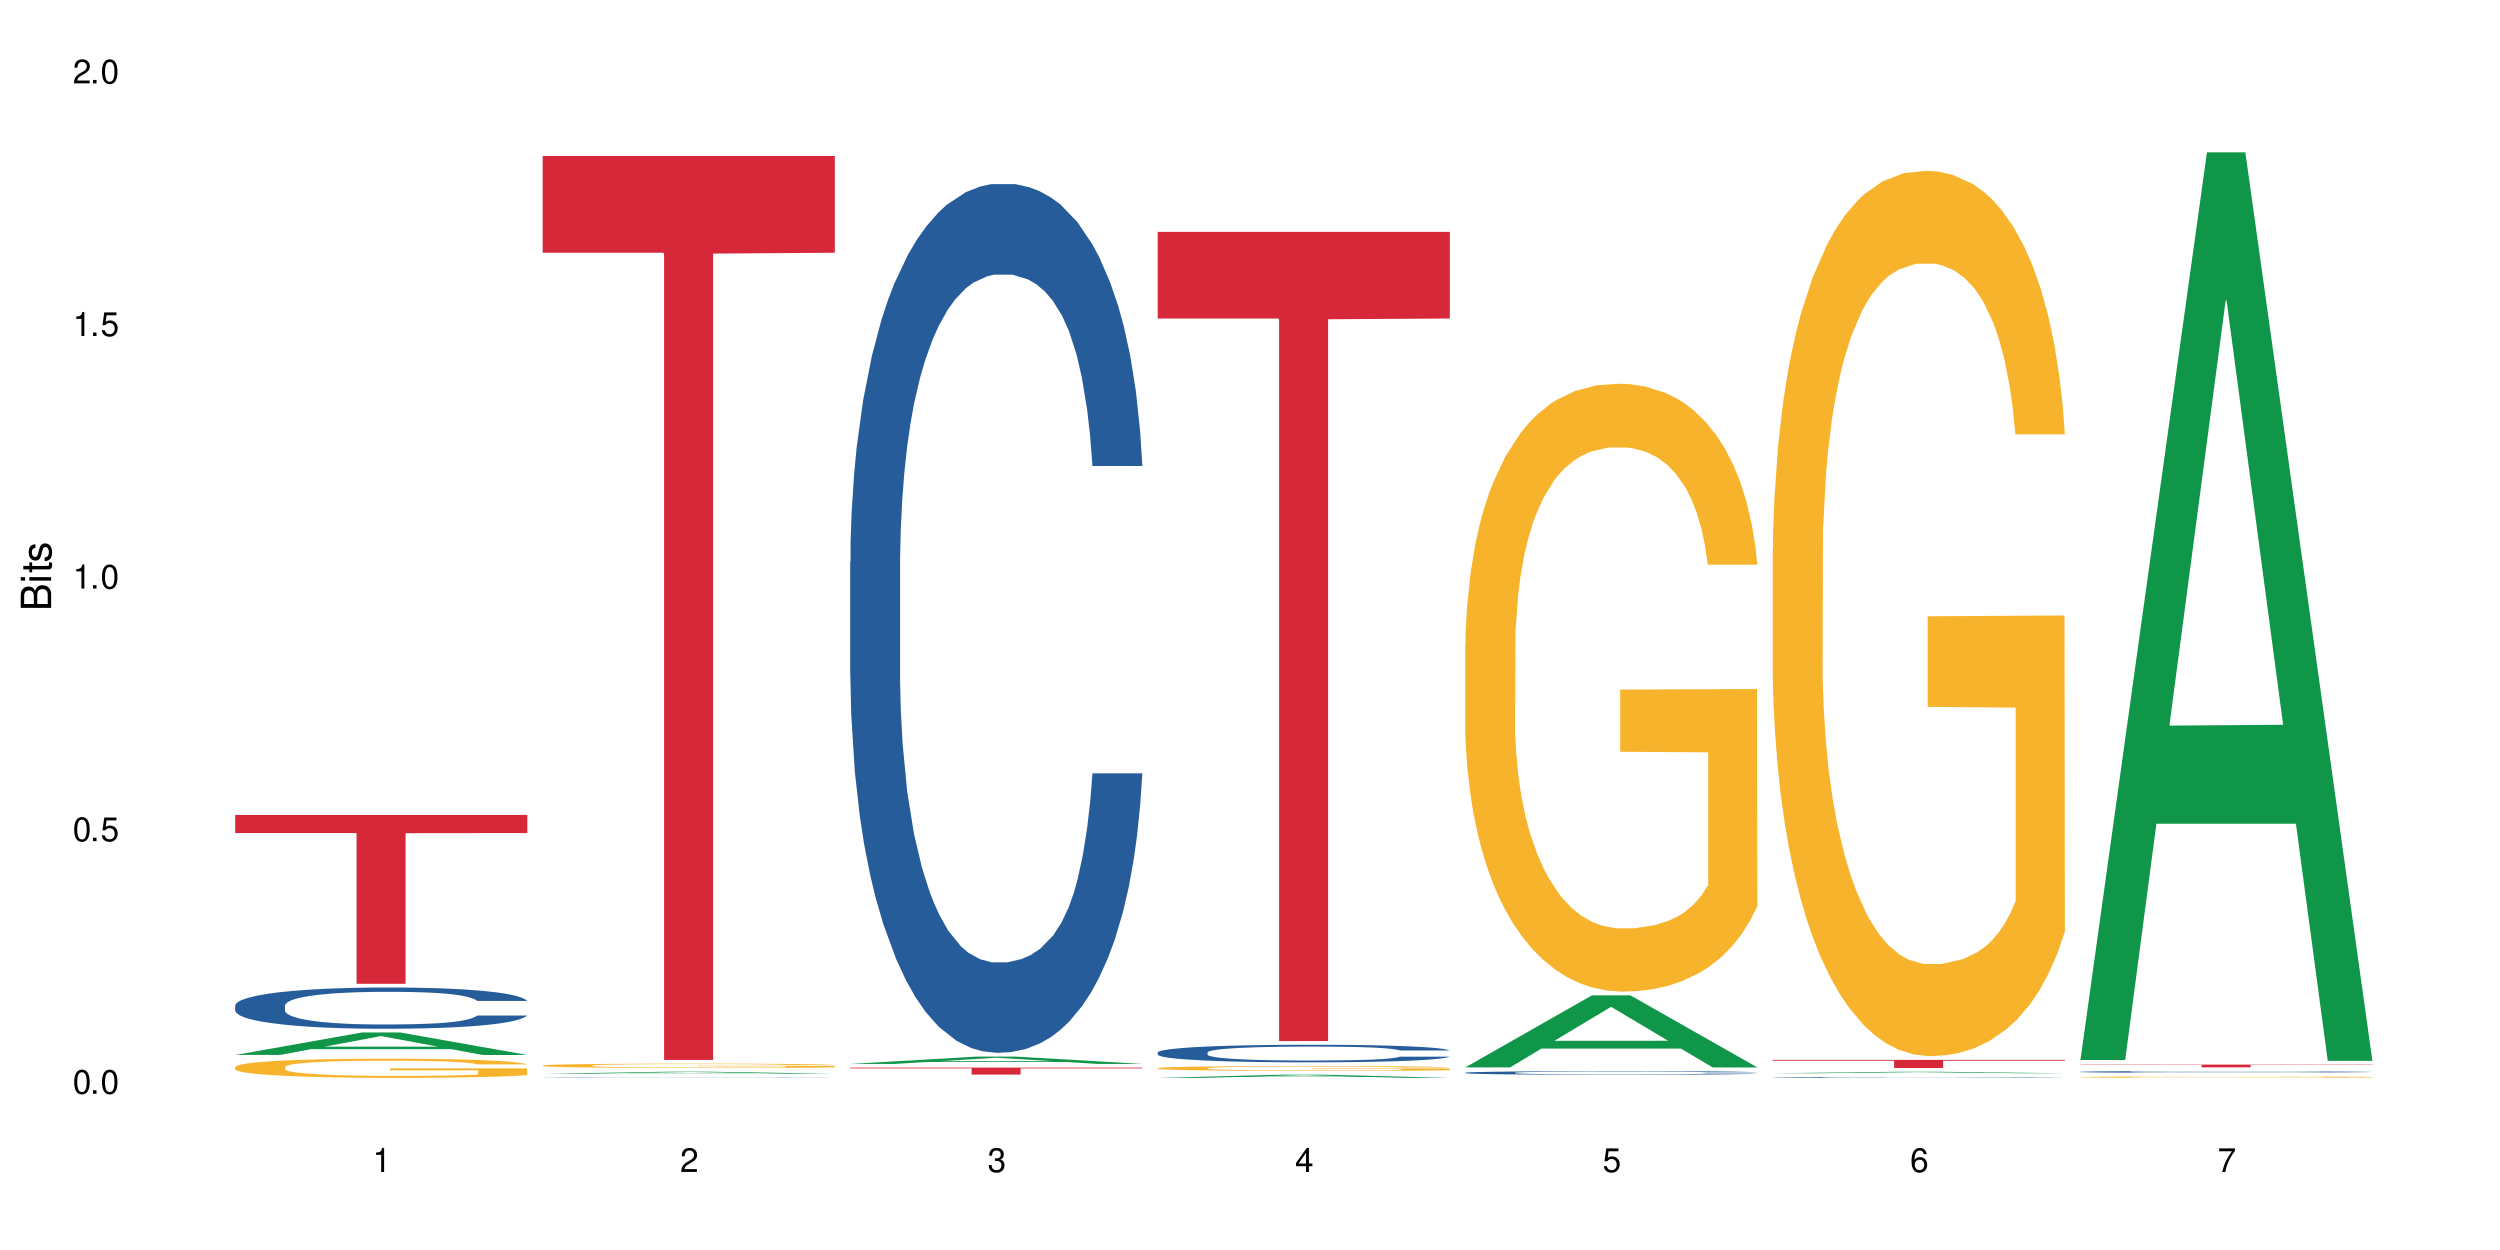 <?xml version="1.0" encoding="UTF-8"?>
<svg xmlns="http://www.w3.org/2000/svg" xmlns:xlink="http://www.w3.org/1999/xlink" width="720" height="360" viewBox="0 0 720 360">
<defs>
<g>
<g id="glyph-0-0">
</g>
<g id="glyph-0-1">
<path d="M 2.641 -6.938 C 2 -6.938 1.422 -6.656 1.078 -6.172 C 0.641 -5.562 0.406 -4.641 0.406 -3.359 C 0.406 -1.016 1.188 0.219 2.641 0.219 C 4.078 0.219 4.859 -1.016 4.859 -3.297 C 4.859 -4.641 4.656 -5.547 4.203 -6.172 C 3.844 -6.656 3.281 -6.938 2.641 -6.938 Z M 2.641 -6.188 C 3.547 -6.188 4 -5.25 4 -3.375 C 4 -1.406 3.562 -0.484 2.625 -0.484 C 1.734 -0.484 1.281 -1.438 1.281 -3.344 C 1.281 -5.25 1.734 -6.188 2.641 -6.188 Z M 2.641 -6.188 "/>
</g>
<g id="glyph-0-2">
<path d="M 1.828 -1 L 0.828 -1 L 0.828 0 L 1.828 0 Z M 1.828 -1 "/>
</g>
<g id="glyph-0-3">
<path d="M 4.562 -6.797 L 1.062 -6.797 L 0.547 -3.094 L 1.328 -3.094 C 1.719 -3.562 2.047 -3.734 2.578 -3.734 C 3.484 -3.734 4.062 -3.109 4.062 -2.094 C 4.062 -1.125 3.484 -0.531 2.578 -0.531 C 1.828 -0.531 1.375 -0.906 1.188 -1.672 L 0.328 -1.672 C 0.453 -1.109 0.547 -0.844 0.75 -0.594 C 1.125 -0.078 1.828 0.219 2.594 0.219 C 3.969 0.219 4.922 -0.781 4.922 -2.219 C 4.922 -3.562 4.031 -4.484 2.719 -4.484 C 2.25 -4.484 1.859 -4.359 1.469 -4.062 L 1.734 -5.969 L 4.562 -5.969 Z M 4.562 -6.797 "/>
</g>
<g id="glyph-0-4">
<path d="M 2.484 -4.938 L 2.484 0 L 3.328 0 L 3.328 -6.938 L 2.766 -6.938 C 2.469 -5.875 2.281 -5.734 0.984 -5.562 L 0.984 -4.938 Z M 2.484 -4.938 "/>
</g>
<g id="glyph-0-5">
<path d="M 4.859 -0.828 L 1.281 -0.828 C 1.359 -1.406 1.672 -1.781 2.5 -2.281 L 3.469 -2.828 C 4.406 -3.344 4.906 -4.062 4.906 -4.906 C 4.906 -5.484 4.672 -6.031 4.266 -6.406 C 3.859 -6.766 3.375 -6.938 2.719 -6.938 C 1.859 -6.938 1.219 -6.625 0.844 -6.031 C 0.609 -5.672 0.5 -5.234 0.484 -4.531 L 1.328 -4.531 C 1.359 -5.016 1.406 -5.281 1.531 -5.516 C 1.75 -5.938 2.188 -6.203 2.703 -6.203 C 3.469 -6.203 4.031 -5.641 4.031 -4.891 C 4.031 -4.344 3.719 -3.859 3.125 -3.516 L 2.234 -3 C 0.812 -2.172 0.406 -1.531 0.328 -0.016 L 4.859 -0.016 Z M 4.859 -0.828 "/>
</g>
<g id="glyph-0-6">
<path d="M 2.125 -3.188 L 2.578 -3.188 C 3.5 -3.188 3.984 -2.766 3.984 -1.922 C 3.984 -1.062 3.469 -0.531 2.594 -0.531 C 1.656 -0.531 1.203 -1 1.156 -2.016 L 0.312 -2.016 C 0.344 -1.453 0.438 -1.094 0.609 -0.781 C 0.953 -0.109 1.625 0.219 2.547 0.219 C 3.953 0.219 4.859 -0.625 4.859 -1.938 C 4.859 -2.828 4.516 -3.297 3.703 -3.594 C 4.344 -3.844 4.656 -4.328 4.656 -5.031 C 4.656 -6.219 3.875 -6.938 2.578 -6.938 C 1.203 -6.938 0.484 -6.172 0.453 -4.703 L 1.297 -4.703 C 1.312 -5.125 1.344 -5.359 1.453 -5.578 C 1.641 -5.969 2.062 -6.203 2.594 -6.203 C 3.344 -6.203 3.797 -5.75 3.797 -5 C 3.797 -4.516 3.609 -4.219 3.25 -4.047 C 3.016 -3.953 2.703 -3.922 2.125 -3.906 Z M 2.125 -3.188 "/>
</g>
<g id="glyph-0-7">
<path d="M 3.141 -1.672 L 3.141 0 L 3.984 0 L 3.984 -1.672 L 4.984 -1.672 L 4.984 -2.438 L 3.984 -2.438 L 3.984 -6.938 L 3.359 -6.938 L 0.266 -2.578 L 0.266 -1.672 Z M 3.141 -2.438 L 1 -2.438 L 3.141 -5.5 Z M 3.141 -2.438 "/>
</g>
<g id="glyph-0-8">
<path d="M 4.781 -5.125 C 4.609 -6.266 3.891 -6.938 2.844 -6.938 C 2.094 -6.938 1.422 -6.578 1.031 -5.953 C 0.594 -5.266 0.406 -4.422 0.406 -3.172 C 0.406 -2 0.578 -1.25 0.984 -0.641 C 1.359 -0.078 1.953 0.219 2.703 0.219 C 3.984 0.219 4.922 -0.75 4.922 -2.094 C 4.922 -3.375 4.062 -4.281 2.844 -4.281 C 2.172 -4.281 1.641 -4.031 1.281 -3.516 C 1.281 -5.234 1.828 -6.188 2.797 -6.188 C 3.391 -6.188 3.797 -5.797 3.938 -5.125 Z M 2.734 -3.531 C 3.547 -3.531 4.062 -2.953 4.062 -2.031 C 4.062 -1.156 3.484 -0.531 2.703 -0.531 C 1.922 -0.531 1.328 -1.188 1.328 -2.078 C 1.328 -2.938 1.906 -3.531 2.734 -3.531 Z M 2.734 -3.531 "/>
</g>
<g id="glyph-0-9">
<path d="M 4.984 -6.797 L 0.438 -6.797 L 0.438 -5.969 L 4.109 -5.969 C 2.5 -3.656 1.828 -2.234 1.328 0 L 2.219 0 C 2.594 -2.172 3.453 -4.047 4.984 -6.094 Z M 4.984 -6.797 "/>
</g>
<g id="glyph-1-0">
</g>
<g id="glyph-1-1">
<path d="M 0 -0.953 L 0 -4.891 C 0 -5.719 -0.234 -6.344 -0.734 -6.797 C -1.188 -7.234 -1.812 -7.469 -2.5 -7.469 C -3.547 -7.469 -4.188 -7 -4.625 -5.875 C -4.984 -6.688 -5.625 -7.094 -6.531 -7.094 C -7.172 -7.094 -7.734 -6.859 -8.141 -6.391 C -8.562 -5.922 -8.75 -5.344 -8.75 -4.5 L -8.75 -0.953 Z M -4.984 -2.062 L -7.766 -2.062 L -7.766 -4.219 C -7.766 -4.844 -7.688 -5.203 -7.453 -5.5 C -7.219 -5.812 -6.859 -5.969 -6.375 -5.969 C -5.891 -5.969 -5.531 -5.812 -5.297 -5.5 C -5.062 -5.203 -4.984 -4.844 -4.984 -4.219 Z M -0.984 -2.062 L -4 -2.062 L -4 -4.781 C -4 -5.766 -3.438 -6.359 -2.484 -6.359 C -1.547 -6.359 -0.984 -5.766 -0.984 -4.781 Z M -0.984 -2.062 "/>
</g>
<g id="glyph-1-2">
<path d="M -6.281 -1.797 L -6.281 -0.797 L 0 -0.797 L 0 -1.797 Z M -8.75 -1.797 L -8.75 -0.797 L -7.484 -0.797 L -7.484 -1.797 Z M -8.75 -1.797 "/>
</g>
<g id="glyph-1-3">
<path d="M -6.281 -3.047 L -6.281 -2.016 L -8.016 -2.016 L -8.016 -1.016 L -6.281 -1.016 L -6.281 -0.172 L -5.469 -0.172 L -5.469 -1.016 L -0.719 -1.016 C -0.078 -1.016 0.281 -1.453 0.281 -2.234 C 0.281 -2.5 0.25 -2.719 0.188 -3.047 L -0.641 -3.047 C -0.609 -2.906 -0.594 -2.766 -0.594 -2.562 C -0.594 -2.141 -0.719 -2.016 -1.156 -2.016 L -5.469 -2.016 L -5.469 -3.047 Z M -6.281 -3.047 "/>
</g>
<g id="glyph-1-4">
<path d="M -4.531 -5.25 C -5.766 -5.25 -6.469 -4.422 -6.469 -2.969 C -6.469 -1.516 -5.719 -0.562 -4.547 -0.562 C -3.562 -0.562 -3.094 -1.062 -2.734 -2.562 L -2.516 -3.484 C -2.344 -4.188 -2.094 -4.469 -1.641 -4.469 C -1.047 -4.469 -0.641 -3.875 -0.641 -3 C -0.641 -2.453 -0.797 -2 -1.062 -1.75 C -1.25 -1.594 -1.422 -1.531 -1.875 -1.469 L -1.875 -0.406 C -0.422 -0.453 0.281 -1.266 0.281 -2.922 C 0.281 -4.5 -0.5 -5.516 -1.719 -5.516 C -2.656 -5.516 -3.172 -4.984 -3.469 -3.734 L -3.703 -2.766 C -3.891 -1.953 -4.156 -1.609 -4.594 -1.609 C -5.188 -1.609 -5.547 -2.125 -5.547 -2.938 C -5.547 -3.75 -5.203 -4.172 -4.531 -4.203 Z M -4.531 -5.25 "/>
</g>
</g>
</defs>
<rect x="-72" y="-36" width="864" height="432" fill="rgb(100%, 100%, 100%)" fill-opacity="1"/>
<path fill-rule="nonzero" fill="rgb(6.275%, 58.824%, 28.235%)" fill-opacity="1" d="M 67.73 303.828 L 67.82 303.824 L 104.227 297.355 L 115.281 297.355 L 151.867 303.836 L 139.012 303.836 L 129.844 302.145 L 89.664 302.145 L 80.676 303.828 L 67.73 303.828 L 93.527 301.445 L 126.156 301.438 L 109.887 298.414 L 109.707 298.406 L 109.527 298.426 L 93.438 301.438 L 93.527 301.445 Z M 67.73 303.828 "/>
<path fill-rule="nonzero" fill="rgb(14.51%, 36.078%, 60%)" fill-opacity="1" d="M 67.73 289.578 L 67.832 289.566 L 67.832 289.309 L 68.141 288.895 L 68.859 288.375 L 69.578 288.016 L 71.426 287.375 L 73.988 286.758 L 76.656 286.281 L 78.605 285.996 L 80.352 285.781 L 84.352 285.379 L 86.918 285.172 L 89.688 284.988 L 93.074 284.805 L 95.535 284.695 L 101.078 284.523 L 105.18 284.445 L 108.363 284.414 L 115.238 284.414 L 119.34 284.457 L 122.316 284.512 L 125.598 284.598 L 128.371 284.695 L 133.191 284.934 L 137.5 285.238 L 139.449 285.41 L 142.527 285.75 L 144.891 286.074 L 146.531 286.355 L 148.379 286.758 L 150.02 287.246 L 151.25 287.801 L 151.867 288.266 L 137.5 288.266 L 136.785 287.832 L 135.961 287.496 L 134.422 287.051 L 132.883 286.734 L 130.73 286.422 L 128.781 286.215 L 126.113 286.008 L 123.754 285.879 L 121.289 285.781 L 118.93 285.715 L 114.414 285.652 L 109.184 285.652 L 107.234 285.672 L 103.23 285.758 L 101.078 285.836 L 98 285.988 L 95.844 286.129 L 93.281 286.344 L 91.535 286.531 L 89.379 286.812 L 87.84 287.062 L 86.098 287.418 L 85.07 287.691 L 84.148 287.996 L 83.328 288.352 L 82.711 288.73 L 82.301 289.133 L 82.094 289.523 L 82.094 291.207 L 82.301 291.598 L 82.812 292.051 L 84.148 292.715 L 86.098 293.289 L 88.355 293.746 L 90.508 294.07 L 91.742 294.223 L 93.383 294.395 L 95.945 294.613 L 99.641 294.828 L 101.797 294.918 L 105.078 295.004 L 108.465 295.047 L 112.98 295.047 L 116.98 295.004 L 119.648 294.949 L 122.418 294.863 L 126.215 294.68 L 128.574 294.504 L 130.629 294.297 L 132.168 294.094 L 133.191 293.918 L 134.73 293.582 L 135.961 293.215 L 136.887 292.832 L 137.5 292.465 L 151.867 292.465 L 151.25 292.898 L 150.328 293.32 L 149.402 293.637 L 147.969 294.016 L 146.324 294.352 L 143.965 294.73 L 142.016 294.98 L 139.449 295.254 L 137.09 295.461 L 134.527 295.645 L 130.73 295.859 L 128.266 295.969 L 125.598 296.066 L 122.418 296.152 L 118.418 296.23 L 114.109 296.273 L 110.105 296.285 L 105.797 296.262 L 102.617 296.219 L 98.41 296.121 L 93.176 295.926 L 89.379 295.719 L 86.406 295.512 L 83.84 295.297 L 80.969 295.004 L 77.273 294.527 L 75.016 294.156 L 73.477 293.852 L 71.734 293.43 L 70.5 293.051 L 69.066 292.441 L 68.039 291.672 L 67.73 291.074 Z M 67.73 289.578 "/>
<path fill-rule="nonzero" fill="rgb(96.863%, 70.196%, 16.863%)" fill-opacity="1" d="M 67.73 307.27 L 67.832 307.266 L 67.832 307.164 L 68.242 306.938 L 69.27 306.625 L 70.605 306.367 L 72.039 306.168 L 72.965 306.059 L 74.504 305.91 L 75.836 305.797 L 79.223 305.57 L 83.531 305.359 L 85.891 305.27 L 88.559 305.184 L 92.355 305.086 L 94.102 305.051 L 99.438 304.973 L 105.488 304.922 L 112.16 304.906 L 115.238 304.91 L 119.441 304.93 L 125.188 304.988 L 128.473 305.035 L 131.039 305.086 L 133.707 305.152 L 136.988 305.254 L 140.066 305.375 L 142.527 305.496 L 144.992 305.648 L 147.043 305.809 L 148.789 305.984 L 150.328 306.195 L 151.25 306.371 L 151.867 306.551 L 137.605 306.551 L 136.785 306.371 L 135.859 306.238 L 134.32 306.07 L 132.781 305.949 L 131.242 305.855 L 128.371 305.723 L 125.906 305.641 L 122.828 305.57 L 119.855 305.527 L 116.469 305.496 L 114.414 305.484 L 108.977 305.484 L 104.055 305.52 L 101.18 305.562 L 99.129 305.602 L 96.254 305.676 L 94.512 305.738 L 93.484 305.777 L 90.406 305.934 L 88.355 306.074 L 87.227 306.172 L 85.789 306.324 L 84.762 306.457 L 83.633 306.66 L 83.02 306.812 L 82.199 307.152 L 82.094 308.062 L 82.402 308.254 L 83.02 308.461 L 83.84 308.641 L 85.07 308.832 L 86.301 308.98 L 88.457 309.176 L 90.305 309.309 L 91.742 309.391 L 94.512 309.527 L 95.641 309.574 L 98.309 309.664 L 101.078 309.734 L 104.465 309.797 L 107.027 309.824 L 111.133 309.852 L 116.363 309.852 L 122.52 309.82 L 126.422 309.781 L 129.09 309.742 L 130.832 309.703 L 132.988 309.648 L 134.527 309.598 L 135.961 309.543 L 137.707 309.457 L 137.707 308.254 L 112.363 308.25 L 112.363 307.684 L 151.762 307.68 L 151.867 309.648 L 149.711 309.785 L 147.043 309.918 L 144.48 310.016 L 141.812 310.102 L 138.016 310.199 L 134.938 310.258 L 130.215 310.328 L 125.906 310.375 L 121.395 310.406 L 117.391 310.422 L 112.672 310.426 L 108.465 310.414 L 103.949 310.387 L 100.359 310.344 L 97.074 310.293 L 93.793 310.23 L 89.688 310.125 L 87.02 310.039 L 84.25 309.934 L 81.48 309.805 L 79.016 309.668 L 77.375 309.562 L 75.734 309.441 L 73.988 309.293 L 72.348 309.121 L 71.117 308.965 L 69.988 308.789 L 69.168 308.621 L 68.348 308.395 L 67.938 308.211 L 67.73 308.055 Z M 67.73 307.27 "/>
<path fill-rule="nonzero" fill="rgb(83.922%, 15.686%, 22.353%)" fill-opacity="1" d="M 67.73 234.707 L 151.867 234.707 L 151.867 239.914 L 116.801 239.957 L 116.801 283.344 L 102.695 283.344 L 102.695 240.004 L 102.488 239.914 L 67.73 239.914 Z M 67.73 234.707 "/>
<path fill-rule="nonzero" fill="rgb(6.275%, 58.824%, 28.235%)" fill-opacity="1" d="M 156.293 309.242 L 156.383 309.242 L 192.789 308.645 L 203.844 308.645 L 240.43 309.242 L 227.574 309.242 L 218.406 309.086 L 178.227 309.086 L 169.238 309.242 L 156.293 309.242 L 182.094 309.02 L 214.723 309.02 L 198.453 308.742 L 198.094 308.742 L 182.004 309.02 L 182.094 309.02 Z M 156.293 309.242 "/>
<path fill-rule="nonzero" fill="rgb(14.51%, 36.078%, 60%)" fill-opacity="1" d="M 156.293 310.363 L 156.398 310.363 L 156.398 310.359 L 156.703 310.355 L 158.141 310.348 L 159.988 310.34 L 162.555 310.336 L 165.223 310.328 L 167.172 310.328 L 168.914 310.324 L 172.918 310.32 L 175.48 310.32 L 178.25 310.316 L 184.102 310.316 L 189.641 310.312 L 214.164 310.312 L 216.934 310.316 L 221.754 310.316 L 226.066 310.32 L 228.016 310.32 L 231.094 310.324 L 233.453 310.328 L 235.094 310.332 L 236.941 310.336 L 238.582 310.34 L 239.812 310.344 L 240.43 310.348 L 226.066 310.348 L 225.348 310.344 L 224.527 310.34 L 222.988 310.336 L 221.449 310.336 L 219.293 310.332 L 217.344 310.328 L 214.676 310.328 L 212.316 310.324 L 189.641 310.324 L 186.562 310.328 L 184.406 310.328 L 181.844 310.332 L 180.098 310.332 L 177.945 310.336 L 176.406 310.336 L 174.66 310.34 L 173.633 310.344 L 172.711 310.348 L 171.891 310.352 L 171.273 310.352 L 170.863 310.355 L 170.66 310.359 L 170.66 310.379 L 170.863 310.383 L 171.379 310.387 L 172.711 310.391 L 174.66 310.398 L 176.918 310.402 L 179.074 310.406 L 181.945 310.406 L 184.512 310.41 L 188.203 310.41 L 190.359 310.414 L 210.98 310.414 L 214.777 310.41 L 217.137 310.41 L 219.191 310.406 L 220.73 310.406 L 221.754 310.402 L 223.293 310.398 L 224.527 310.395 L 225.449 310.395 L 226.066 310.391 L 240.43 310.391 L 239.812 310.395 L 237.969 310.402 L 236.531 310.402 L 234.891 310.406 L 232.527 310.41 L 230.578 310.414 L 228.016 310.414 L 225.656 310.418 L 223.09 310.418 L 219.293 310.422 L 214.164 310.422 L 210.98 310.426 L 186.973 310.426 L 181.738 310.422 L 177.945 310.422 L 174.969 310.418 L 172.402 310.418 L 169.531 310.414 L 165.836 310.41 L 163.578 310.406 L 162.039 310.402 L 160.297 310.398 L 159.066 310.395 L 157.629 310.391 L 156.602 310.383 L 156.293 310.375 Z M 156.293 310.363 "/>
<path fill-rule="nonzero" fill="rgb(96.863%, 70.196%, 16.863%)" fill-opacity="1" d="M 156.293 306.863 L 156.398 306.859 L 156.398 306.836 L 156.809 306.785 L 157.832 306.715 L 159.168 306.656 L 160.605 306.613 L 161.527 306.59 L 163.066 306.555 L 164.398 306.531 L 167.785 306.477 L 172.094 306.43 L 174.457 306.41 L 177.121 306.391 L 180.918 306.371 L 182.664 306.363 L 188 306.344 L 194.051 306.332 L 200.723 306.328 L 203.801 306.328 L 208.008 306.336 L 213.754 306.348 L 217.035 306.359 L 219.602 306.371 L 222.27 306.383 L 225.551 306.406 L 228.629 306.434 L 231.094 306.461 L 233.555 306.496 L 235.605 306.531 L 237.352 306.57 L 238.891 306.621 L 239.812 306.66 L 240.43 306.699 L 226.168 306.699 L 225.348 306.66 L 224.422 306.629 L 222.883 306.59 L 221.344 306.562 L 219.805 306.543 L 216.934 306.512 L 214.473 306.496 L 211.395 306.477 L 208.418 306.469 L 205.031 306.461 L 197.543 306.461 L 192.617 306.469 L 189.742 306.477 L 187.691 306.484 L 184.816 306.504 L 183.074 306.516 L 182.047 306.523 L 178.969 306.559 L 176.918 306.594 L 175.789 306.613 L 174.352 306.648 L 173.328 306.68 L 172.199 306.723 L 171.582 306.758 L 170.762 306.836 L 170.66 307.039 L 170.965 307.082 L 171.582 307.129 L 172.402 307.172 L 173.633 307.215 L 174.867 307.246 L 177.02 307.289 L 178.867 307.32 L 180.305 307.34 L 183.074 307.371 L 184.203 307.379 L 186.871 307.402 L 189.641 307.418 L 193.027 307.43 L 195.59 307.438 L 199.695 307.441 L 204.93 307.441 L 211.086 307.438 L 214.984 307.426 L 217.652 307.418 L 219.395 307.41 L 221.551 307.398 L 223.09 307.387 L 224.527 307.375 L 226.27 307.355 L 226.27 307.082 L 200.926 307.082 L 200.926 306.953 L 240.328 306.953 L 240.43 307.398 L 238.273 307.43 L 235.605 307.457 L 233.043 307.48 L 230.375 307.5 L 226.578 307.523 L 223.5 307.535 L 218.781 307.551 L 214.473 307.562 L 209.957 307.566 L 205.953 307.57 L 201.234 307.574 L 197.027 307.57 L 192.512 307.562 L 188.922 307.555 L 185.641 307.543 L 182.355 307.527 L 178.25 307.504 L 175.582 307.484 L 172.812 307.461 L 170.043 307.434 L 167.582 307.402 L 165.938 307.379 L 164.297 307.352 L 162.555 307.316 L 160.91 307.277 L 159.68 307.242 L 158.551 307.203 L 157.73 307.164 L 156.91 307.113 L 156.5 307.074 L 156.293 307.039 Z M 156.293 306.863 "/>
<path fill-rule="nonzero" fill="rgb(83.922%, 15.686%, 22.353%)" fill-opacity="1" d="M 156.293 44.922 L 240.43 44.922 L 240.43 72.789 L 205.363 73.035 L 205.363 305.258 L 191.258 305.258 L 191.258 73.277 L 191.051 72.789 L 156.293 72.789 Z M 156.293 44.922 "/>
<path fill-rule="nonzero" fill="rgb(6.275%, 58.824%, 28.235%)" fill-opacity="1" d="M 244.859 306.406 L 244.949 306.402 L 281.352 304.293 L 292.41 304.293 L 328.992 306.406 L 316.141 306.406 L 306.969 305.855 L 266.789 305.855 L 257.801 306.406 L 244.859 306.406 L 270.656 305.625 L 303.285 305.625 L 287.016 304.637 L 286.836 304.637 L 286.656 304.645 L 270.566 305.625 L 270.656 305.625 Z M 244.859 306.406 "/>
<path fill-rule="nonzero" fill="rgb(14.51%, 36.078%, 60%)" fill-opacity="1" d="M 244.859 161.887 L 244.961 161.656 L 244.961 156.168 L 245.27 147.477 L 245.988 136.5 L 246.703 128.953 L 248.551 115.461 L 251.117 102.422 L 253.785 92.359 L 255.734 86.414 L 257.477 81.84 L 261.48 73.379 L 264.043 69.035 L 266.816 65.145 L 270.199 61.258 L 272.664 58.969 L 278.203 55.312 L 282.309 53.711 L 285.488 53.023 L 292.363 53.023 L 296.469 53.938 L 299.441 55.082 L 302.727 56.914 L 305.496 58.969 L 310.32 64 L 314.629 70.406 L 316.578 74.066 L 319.656 81.156 L 322.016 88.016 L 323.656 93.961 L 325.504 102.422 L 327.145 112.715 L 328.379 124.379 L 328.992 134.215 L 314.629 134.215 L 313.91 125.066 L 313.09 117.977 L 311.551 108.598 L 310.012 101.965 L 307.855 95.332 L 305.906 90.988 L 303.238 86.645 L 300.879 83.898 L 298.418 81.84 L 296.059 80.469 L 291.543 79.098 L 286.309 79.098 L 284.359 79.555 L 280.359 81.383 L 278.203 82.984 L 275.125 86.188 L 272.973 89.16 L 270.406 93.734 L 268.66 97.621 L 266.508 103.566 L 264.969 108.828 L 263.223 116.375 L 262.199 122.094 L 261.273 128.496 L 260.453 136.043 L 259.84 144.047 L 259.426 152.508 L 259.223 160.742 L 259.223 196.191 L 259.426 204.426 L 259.941 214.031 L 261.273 227.98 L 263.223 240.102 L 265.48 249.707 L 267.637 256.566 L 268.867 259.77 L 270.508 263.43 L 273.074 268.004 L 276.77 272.578 L 278.922 274.406 L 282.207 276.234 L 285.59 277.152 L 290.105 277.152 L 294.109 276.234 L 296.773 275.094 L 299.547 273.262 L 303.344 269.375 L 305.703 265.715 L 307.754 261.371 L 309.293 257.023 L 310.32 253.367 L 311.859 246.277 L 313.09 238.5 L 314.012 230.496 L 314.629 222.719 L 328.992 222.719 L 328.379 231.867 L 327.453 240.789 L 326.531 247.418 L 325.094 255.426 L 323.453 262.516 L 321.094 270.52 L 319.145 275.777 L 316.578 281.496 L 314.219 285.84 L 311.652 289.73 L 307.855 294.305 L 305.395 296.59 L 302.727 298.648 L 299.547 300.477 L 295.543 302.078 L 291.234 302.996 L 287.234 303.223 L 282.926 302.766 L 279.742 301.852 L 275.535 299.793 L 270.305 295.676 L 266.508 291.332 L 263.531 286.984 L 260.965 282.41 L 258.094 276.234 L 254.398 266.172 L 252.145 258.398 L 250.605 251.992 L 248.859 243.074 L 247.629 235.07 L 246.191 222.262 L 245.164 206.023 L 244.859 193.445 Z M 244.859 161.887 "/>
<path fill-rule="nonzero" fill="rgb(83.922%, 15.686%, 22.353%)" fill-opacity="1" d="M 244.859 307.477 L 328.992 307.477 L 328.992 307.691 L 293.93 307.695 L 293.93 309.484 L 279.82 309.484 L 279.82 307.695 L 279.617 307.691 L 244.859 307.691 Z M 244.859 307.477 "/>
<path fill-rule="nonzero" fill="rgb(6.275%, 58.824%, 28.235%)" fill-opacity="1" d="M 333.422 310.426 L 333.512 310.426 L 369.914 309.496 L 380.973 309.496 L 417.555 310.426 L 404.703 310.426 L 395.535 310.184 L 355.355 310.184 L 346.363 310.426 L 333.422 310.426 L 359.219 310.082 L 391.848 310.082 L 375.578 309.648 L 375.398 309.645 L 375.219 309.648 L 359.129 310.082 L 359.219 310.082 Z M 333.422 310.426 "/>
<path fill-rule="nonzero" fill="rgb(14.51%, 36.078%, 60%)" fill-opacity="1" d="M 333.422 303.098 L 333.523 303.094 L 333.523 302.98 L 333.832 302.805 L 334.551 302.582 L 335.27 302.43 L 337.113 302.16 L 339.68 301.895 L 342.348 301.691 L 344.297 301.57 L 346.043 301.48 L 350.043 301.309 L 352.609 301.219 L 355.379 301.141 L 358.766 301.062 L 361.227 301.016 L 366.766 300.941 L 370.871 300.91 L 374.051 300.898 L 380.926 300.898 L 385.031 300.914 L 388.008 300.938 L 391.289 300.977 L 394.059 301.016 L 398.883 301.117 L 403.191 301.246 L 405.141 301.32 L 408.219 301.465 L 410.578 301.605 L 412.223 301.723 L 414.066 301.895 L 415.711 302.102 L 416.941 302.34 L 417.555 302.539 L 403.191 302.539 L 402.473 302.352 L 401.652 302.211 L 400.113 302.02 L 398.574 301.887 L 396.422 301.75 L 394.469 301.664 L 391.805 301.574 L 389.441 301.52 L 386.98 301.48 L 384.621 301.453 L 380.105 301.422 L 374.875 301.422 L 372.922 301.434 L 368.922 301.469 L 366.766 301.504 L 363.688 301.566 L 361.535 301.625 L 358.969 301.719 L 357.227 301.797 L 355.07 301.918 L 353.531 302.023 L 351.789 302.176 L 350.762 302.293 L 349.836 302.422 L 349.016 302.574 L 348.402 302.734 L 347.992 302.906 L 347.785 303.074 L 347.785 303.789 L 347.992 303.957 L 348.504 304.152 L 349.836 304.434 L 351.789 304.68 L 354.043 304.871 L 356.199 305.012 L 357.43 305.074 L 359.07 305.148 L 361.637 305.242 L 365.332 305.336 L 367.484 305.371 L 370.77 305.406 L 374.156 305.426 L 378.668 305.426 L 382.672 305.406 L 385.34 305.387 L 388.109 305.348 L 391.906 305.27 L 394.266 305.195 L 396.316 305.109 L 397.855 305.02 L 398.883 304.945 L 400.422 304.801 L 401.652 304.645 L 402.578 304.484 L 403.191 304.328 L 417.555 304.328 L 416.941 304.512 L 416.016 304.691 L 415.094 304.824 L 413.656 304.988 L 412.016 305.129 L 409.656 305.293 L 407.707 305.398 L 405.141 305.516 L 402.781 305.602 L 400.215 305.68 L 396.422 305.773 L 393.957 305.82 L 391.289 305.859 L 388.109 305.898 L 384.109 305.93 L 379.797 305.949 L 375.797 305.953 L 371.488 305.945 L 368.305 305.926 L 364.102 305.883 L 358.867 305.801 L 355.07 305.715 L 352.094 305.625 L 349.531 305.531 L 346.656 305.406 L 342.965 305.203 L 340.707 305.047 L 339.168 304.918 L 337.422 304.738 L 336.191 304.574 L 334.754 304.316 L 333.73 303.988 L 333.422 303.734 Z M 333.422 303.098 "/>
<path fill-rule="nonzero" fill="rgb(96.863%, 70.196%, 16.863%)" fill-opacity="1" d="M 333.422 307.625 L 333.523 307.621 L 333.523 307.598 L 333.934 307.539 L 334.961 307.461 L 336.293 307.395 L 337.73 307.344 L 338.652 307.316 L 340.191 307.277 L 341.527 307.25 L 344.914 307.191 L 349.223 307.141 L 351.582 307.117 L 354.25 307.094 L 358.047 307.07 L 359.789 307.062 L 365.125 307.039 L 371.18 307.027 L 377.848 307.023 L 380.926 307.027 L 385.133 307.031 L 390.879 307.043 L 394.164 307.059 L 396.727 307.07 L 399.395 307.086 L 402.68 307.113 L 405.758 307.145 L 408.219 307.172 L 410.684 307.211 L 412.734 307.254 L 414.477 307.297 L 416.016 307.352 L 416.941 307.395 L 417.555 307.441 L 403.293 307.441 L 402.473 307.395 L 401.551 307.363 L 400.012 307.32 L 398.473 307.289 L 396.934 307.266 L 394.059 307.23 L 391.598 307.211 L 388.52 307.191 L 385.543 307.18 L 382.156 307.172 L 374.668 307.172 L 369.742 307.18 L 366.871 307.191 L 364.816 307.199 L 361.945 307.219 L 360.199 307.234 L 359.176 307.246 L 356.098 307.285 L 354.043 307.32 L 352.914 307.344 L 351.48 307.383 L 350.453 307.418 L 349.324 307.469 L 348.711 307.508 L 347.887 307.594 L 347.785 307.824 L 348.094 307.875 L 348.711 307.926 L 349.531 307.973 L 350.762 308.02 L 351.992 308.059 L 354.148 308.105 L 355.992 308.141 L 357.43 308.164 L 360.199 308.195 L 361.328 308.207 L 363.996 308.23 L 366.766 308.25 L 370.152 308.266 L 372.719 308.273 L 376.824 308.277 L 382.055 308.277 L 388.211 308.27 L 392.109 308.262 L 394.777 308.25 L 396.523 308.242 L 398.676 308.227 L 400.215 308.215 L 401.652 308.199 L 403.398 308.18 L 403.398 307.875 L 378.055 307.871 L 378.055 307.73 L 417.453 307.727 L 417.555 308.227 L 415.402 308.262 L 412.734 308.297 L 410.168 308.32 L 407.5 308.344 L 403.703 308.367 L 400.625 308.383 L 395.906 308.398 L 391.598 308.41 L 387.082 308.418 L 383.082 308.422 L 378.363 308.426 L 374.156 308.422 L 369.641 308.414 L 366.051 308.402 L 362.766 308.391 L 359.484 308.375 L 355.379 308.348 L 352.711 308.324 L 349.941 308.301 L 347.172 308.266 L 344.707 308.234 L 343.066 308.207 L 341.426 308.176 L 339.68 308.137 L 338.039 308.094 L 336.809 308.055 L 335.68 308.008 L 334.859 307.965 L 334.035 307.91 L 333.625 307.863 L 333.422 307.824 Z M 333.422 307.625 "/>
<path fill-rule="nonzero" fill="rgb(83.922%, 15.686%, 22.353%)" fill-opacity="1" d="M 333.422 66.785 L 417.555 66.785 L 417.555 91.73 L 382.492 91.949 L 382.492 299.824 L 368.383 299.824 L 368.383 92.168 L 368.18 91.73 L 333.422 91.73 Z M 333.422 66.785 "/>
<path fill-rule="nonzero" fill="rgb(6.275%, 58.824%, 28.235%)" fill-opacity="1" d="M 421.984 307.402 L 422.074 307.383 L 458.48 286.656 L 469.535 286.656 L 506.121 307.422 L 493.266 307.422 L 484.098 302 L 443.918 302 L 434.93 307.402 L 421.984 307.402 L 447.781 299.758 L 480.41 299.738 L 464.141 290.051 L 463.961 290.031 L 463.781 290.086 L 447.691 299.738 L 447.781 299.758 Z M 421.984 307.402 "/>
<path fill-rule="nonzero" fill="rgb(14.51%, 36.078%, 60%)" fill-opacity="1" d="M 421.984 308.945 L 422.086 308.945 L 422.086 308.922 L 422.395 308.887 L 423.113 308.84 L 423.832 308.809 L 425.68 308.754 L 428.242 308.699 L 430.91 308.656 L 432.859 308.633 L 434.605 308.613 L 438.605 308.578 L 441.172 308.559 L 443.941 308.543 L 447.328 308.527 L 449.789 308.516 L 455.332 308.504 L 459.434 308.496 L 462.617 308.492 L 469.488 308.492 L 473.594 308.496 L 476.57 308.5 L 479.852 308.508 L 482.625 308.516 L 487.445 308.539 L 491.754 308.566 L 493.703 308.582 L 496.781 308.609 L 499.145 308.637 L 500.785 308.664 L 502.633 308.699 L 504.273 308.742 L 505.504 308.789 L 506.121 308.832 L 491.754 308.832 L 491.035 308.793 L 490.215 308.762 L 488.676 308.723 L 487.137 308.695 L 484.984 308.668 L 483.035 308.652 L 480.367 308.633 L 478.008 308.621 L 475.543 308.613 L 473.184 308.605 L 468.668 308.602 L 461.488 308.602 L 457.484 308.609 L 455.332 308.617 L 452.254 308.629 L 450.098 308.645 L 447.531 308.66 L 445.789 308.68 L 443.633 308.703 L 442.094 308.727 L 440.352 308.758 L 439.324 308.781 L 438.402 308.805 L 437.582 308.836 L 436.965 308.871 L 436.555 308.906 L 436.348 308.941 L 436.348 309.09 L 436.555 309.121 L 437.066 309.16 L 438.402 309.219 L 440.352 309.27 L 442.609 309.309 L 444.762 309.34 L 445.992 309.352 L 447.637 309.367 L 450.199 309.387 L 453.895 309.406 L 456.051 309.414 L 459.332 309.422 L 462.719 309.426 L 467.234 309.426 L 471.234 309.422 L 473.902 309.414 L 476.672 309.41 L 480.469 309.391 L 482.828 309.375 L 484.879 309.359 L 486.418 309.34 L 487.445 309.324 L 488.984 309.297 L 490.215 309.266 L 491.141 309.23 L 491.754 309.199 L 506.121 309.199 L 505.504 309.234 L 504.582 309.273 L 503.656 309.301 L 502.223 309.336 L 500.578 309.363 L 498.219 309.398 L 496.27 309.418 L 493.703 309.441 L 491.344 309.461 L 488.781 309.477 L 484.984 309.496 L 482.52 309.504 L 479.852 309.516 L 476.672 309.52 L 472.672 309.527 L 468.363 309.531 L 460.051 309.531 L 456.871 309.527 L 452.664 309.52 L 447.43 309.5 L 443.633 309.484 L 440.66 309.465 L 438.094 309.445 L 435.219 309.422 L 431.527 309.379 L 429.27 309.348 L 427.73 309.32 L 425.984 309.281 L 424.754 309.25 L 423.32 309.195 L 422.293 309.129 L 421.984 309.078 Z M 421.984 308.945 "/>
<path fill-rule="nonzero" fill="rgb(96.863%, 70.196%, 16.863%)" fill-opacity="1" d="M 421.984 185.492 L 422.086 185.332 L 422.086 182.133 L 422.496 174.938 L 423.523 165.023 L 424.859 156.871 L 426.293 150.477 L 427.219 147.117 L 428.758 142.32 L 430.09 138.801 L 433.477 131.605 L 437.785 124.891 L 440.145 122.012 L 442.812 119.297 L 446.609 116.258 L 448.355 115.137 L 453.688 112.578 L 459.742 110.98 L 466.41 110.5 L 469.488 110.66 L 473.695 111.301 L 479.441 113.059 L 482.727 114.66 L 485.293 116.258 L 487.957 118.336 L 491.242 121.535 L 494.32 125.371 L 496.781 129.207 L 499.246 134.004 L 501.297 139.121 L 503.043 144.719 L 504.582 151.434 L 505.504 157.031 L 506.121 162.625 L 491.859 162.625 L 491.035 157.031 L 490.113 152.715 L 488.574 147.438 L 487.035 143.598 L 485.496 140.562 L 482.625 136.402 L 480.16 133.848 L 477.082 131.605 L 474.105 130.168 L 470.723 129.207 L 468.668 128.891 L 463.23 128.891 L 458.305 130.008 L 455.434 131.289 L 453.383 132.566 L 450.508 134.965 L 448.766 136.883 L 447.738 138.164 L 444.66 143.121 L 442.609 147.598 L 441.48 150.633 L 440.043 155.43 L 439.016 159.75 L 437.887 166.145 L 437.273 170.941 L 436.453 181.812 L 436.348 210.594 L 436.656 216.672 L 437.273 223.227 L 438.094 228.984 L 439.324 235.059 L 440.555 239.695 L 442.711 245.934 L 444.559 250.09 L 445.992 252.809 L 448.766 257.125 L 449.895 258.562 L 452.562 261.441 L 455.332 263.68 L 458.715 265.598 L 461.281 266.559 L 465.387 267.359 L 470.617 267.359 L 476.773 266.398 L 480.676 265.117 L 483.34 263.84 L 485.086 262.719 L 487.242 260.961 L 488.781 259.363 L 490.215 257.605 L 491.961 254.887 L 491.961 216.672 L 466.617 216.512 L 466.617 198.602 L 506.016 198.441 L 506.121 260.961 L 503.965 265.277 L 501.297 269.438 L 498.73 272.633 L 496.066 275.352 L 492.27 278.391 L 489.191 280.309 L 484.469 282.547 L 480.16 283.988 L 475.645 284.945 L 471.645 285.426 L 466.926 285.586 L 462.719 285.266 L 458.203 284.305 L 454.613 283.027 L 451.328 281.43 L 448.047 279.352 L 443.941 275.992 L 441.273 273.273 L 438.504 269.914 L 435.734 265.918 L 433.27 261.602 L 431.629 258.242 L 429.988 254.406 L 428.242 249.609 L 426.602 244.172 L 425.371 239.215 L 424.242 233.621 L 423.422 228.344 L 422.602 221.148 L 422.191 215.391 L 421.984 210.434 Z M 421.984 185.492 "/>
<path fill-rule="nonzero" fill="rgb(6.275%, 58.824%, 28.235%)" fill-opacity="1" d="M 510.547 309.102 L 510.637 309.102 L 547.043 308.664 L 558.098 308.664 L 594.684 309.102 L 581.828 309.102 L 572.66 308.988 L 532.48 308.988 L 523.492 309.102 L 510.547 309.102 L 536.348 308.938 L 568.977 308.938 L 552.707 308.734 L 552.348 308.734 L 536.258 308.938 L 536.348 308.938 Z M 510.547 309.102 "/>
<path fill-rule="nonzero" fill="rgb(14.51%, 36.078%, 60%)" fill-opacity="1" d="M 510.547 310.281 L 510.652 310.281 L 510.652 310.277 L 510.957 310.27 L 511.676 310.258 L 512.395 310.25 L 514.242 310.234 L 516.809 310.223 L 519.473 310.211 L 521.426 310.207 L 523.168 310.203 L 527.168 310.191 L 529.734 310.188 L 532.504 310.184 L 535.891 310.18 L 538.355 310.18 L 543.895 310.176 L 548 310.172 L 562.156 310.172 L 565.133 310.176 L 568.418 310.176 L 571.188 310.18 L 576.008 310.184 L 580.32 310.191 L 582.27 310.191 L 585.348 310.199 L 587.707 310.207 L 589.348 310.215 L 591.195 310.223 L 592.836 310.234 L 594.066 310.246 L 594.684 310.254 L 580.32 310.254 L 579.602 310.246 L 578.781 310.238 L 577.242 310.227 L 575.703 310.223 L 573.547 310.215 L 571.598 310.211 L 568.93 310.207 L 566.57 310.203 L 564.105 310.203 L 561.746 310.199 L 546.051 310.199 L 543.895 310.203 L 540.816 310.207 L 538.66 310.207 L 536.098 310.215 L 534.352 310.219 L 532.199 310.223 L 530.66 310.23 L 528.914 310.234 L 527.887 310.242 L 526.965 310.25 L 526.145 310.258 L 525.527 310.266 L 525.117 310.273 L 524.914 310.281 L 524.914 310.316 L 525.117 310.324 L 525.629 310.336 L 526.965 310.348 L 528.914 310.363 L 531.172 310.371 L 533.324 310.379 L 534.559 310.383 L 536.199 310.387 L 538.766 310.391 L 542.457 310.395 L 544.613 310.398 L 562.465 310.398 L 565.234 310.395 L 569.031 310.391 L 571.391 310.387 L 573.445 310.383 L 574.984 310.379 L 576.008 310.375 L 577.547 310.367 L 578.781 310.359 L 579.703 310.352 L 580.32 310.344 L 594.684 310.344 L 594.066 310.352 L 593.145 310.363 L 592.223 310.371 L 590.785 310.379 L 589.145 310.383 L 586.781 310.395 L 584.832 310.398 L 582.27 310.402 L 579.91 310.406 L 577.344 310.414 L 573.547 310.418 L 571.086 310.418 L 568.418 310.422 L 565.234 310.422 L 561.234 310.426 L 545.434 310.426 L 541.227 310.422 L 535.992 310.418 L 532.199 310.414 L 529.223 310.41 L 526.656 310.406 L 523.785 310.398 L 520.09 310.387 L 517.832 310.379 L 516.293 310.375 L 514.551 310.363 L 513.316 310.355 L 511.883 310.344 L 510.855 310.328 L 510.547 310.312 Z M 510.547 310.281 "/>
<path fill-rule="nonzero" fill="rgb(96.863%, 70.196%, 16.863%)" fill-opacity="1" d="M 510.547 158.391 L 510.652 158.156 L 510.652 153.5 L 511.062 143.02 L 512.086 128.582 L 513.422 116.703 L 514.855 107.391 L 515.781 102.5 L 517.32 95.512 L 518.652 90.391 L 522.039 79.91 L 526.348 70.129 L 528.707 65.938 L 531.375 61.977 L 535.172 57.555 L 536.918 55.922 L 542.254 52.195 L 548.305 49.867 L 554.977 49.168 L 558.055 49.402 L 562.262 50.332 L 568.008 52.895 L 571.289 55.223 L 573.855 57.555 L 576.523 60.582 L 579.805 65.238 L 582.883 70.828 L 585.348 76.418 L 587.809 83.402 L 589.859 90.855 L 591.605 99.004 L 593.145 108.785 L 594.066 116.938 L 594.684 125.09 L 580.422 125.09 L 579.602 116.938 L 578.676 110.648 L 577.137 102.965 L 575.598 97.375 L 574.059 92.949 L 571.188 86.895 L 568.723 83.168 L 565.645 79.91 L 562.672 77.812 L 559.285 76.418 L 557.234 75.949 L 551.793 75.949 L 546.871 77.582 L 543.996 79.445 L 541.945 81.309 L 539.07 84.801 L 537.328 87.594 L 536.301 89.457 L 533.223 96.676 L 531.172 103.199 L 530.043 107.621 L 528.605 114.609 L 527.582 120.898 L 526.453 130.211 L 525.836 137.199 L 525.016 153.035 L 524.914 194.953 L 525.219 203.801 L 525.836 213.352 L 526.656 221.734 L 527.887 230.586 L 529.121 237.336 L 531.273 246.422 L 533.121 252.477 L 534.559 256.434 L 537.328 262.723 L 538.457 264.816 L 541.125 269.008 L 543.895 272.27 L 547.281 275.066 L 549.844 276.461 L 553.949 277.625 L 559.184 277.625 L 565.34 276.23 L 569.238 274.367 L 571.906 272.504 L 573.648 270.871 L 575.805 268.312 L 577.344 265.98 L 578.781 263.422 L 580.523 259.461 L 580.523 203.801 L 555.18 203.57 L 555.18 177.488 L 594.582 177.254 L 594.684 268.312 L 592.527 274.598 L 589.859 280.652 L 587.297 285.312 L 584.629 289.27 L 580.832 293.695 L 577.754 296.488 L 573.035 299.75 L 568.723 301.848 L 564.211 303.242 L 560.207 303.941 L 555.488 304.176 L 551.281 303.711 L 546.766 302.312 L 543.176 300.449 L 539.895 298.121 L 536.609 295.094 L 532.504 290.203 L 529.836 286.242 L 527.066 281.352 L 524.297 275.531 L 521.836 269.242 L 520.191 264.352 L 518.551 258.762 L 516.809 251.777 L 515.164 243.859 L 513.934 236.641 L 512.805 228.488 L 511.984 220.805 L 511.164 210.324 L 510.754 201.941 L 510.547 194.719 Z M 510.547 158.391 "/>
<path fill-rule="nonzero" fill="rgb(83.922%, 15.686%, 22.353%)" fill-opacity="1" d="M 510.547 305.246 L 594.684 305.246 L 594.684 305.496 L 559.617 305.5 L 559.617 307.59 L 545.512 307.59 L 545.512 305.5 L 545.305 305.496 L 510.547 305.496 Z M 510.547 305.246 "/>
<path fill-rule="nonzero" fill="rgb(6.275%, 58.824%, 28.235%)" fill-opacity="1" d="M 599.113 305.289 L 599.203 305.043 L 635.605 43.871 L 646.664 43.871 L 683.246 305.535 L 670.395 305.535 L 661.223 237.23 L 621.043 237.23 L 612.055 305.289 L 599.113 305.289 L 624.91 208.977 L 657.539 208.73 L 641.27 86.621 L 641.09 86.375 L 640.91 87.113 L 624.82 208.73 L 624.91 208.977 Z M 599.113 305.289 "/>
<path fill-rule="nonzero" fill="rgb(14.51%, 36.078%, 60%)" fill-opacity="1" d="M 599.113 308.688 L 599.215 308.688 L 599.215 308.676 L 599.523 308.656 L 600.238 308.637 L 600.957 308.621 L 602.805 308.594 L 605.371 308.566 L 608.039 308.547 L 609.988 308.535 L 611.73 308.527 L 615.734 308.512 L 618.297 308.5 L 621.07 308.492 L 624.453 308.484 L 626.918 308.48 L 632.457 308.473 L 636.562 308.473 L 639.742 308.469 L 646.617 308.469 L 650.723 308.473 L 653.695 308.473 L 656.98 308.477 L 659.75 308.48 L 664.574 308.492 L 668.883 308.504 L 670.832 308.512 L 673.91 308.527 L 676.27 308.539 L 677.91 308.551 L 679.758 308.566 L 681.398 308.59 L 682.633 308.613 L 683.246 308.633 L 668.883 308.633 L 668.164 308.613 L 667.344 308.598 L 664.266 308.566 L 662.109 308.555 L 660.16 308.547 L 657.492 308.535 L 655.133 308.531 L 652.672 308.527 L 650.312 308.523 L 638.613 308.523 L 634.613 308.527 L 632.457 308.531 L 629.379 308.535 L 627.227 308.543 L 624.66 308.551 L 622.914 308.559 L 620.762 308.57 L 619.223 308.582 L 617.477 308.594 L 616.453 308.605 L 615.527 308.621 L 614.707 308.633 L 614.09 308.652 L 613.68 308.668 L 613.477 308.684 L 613.477 308.754 L 613.68 308.77 L 614.195 308.789 L 615.527 308.816 L 617.477 308.84 L 619.734 308.859 L 621.891 308.875 L 623.121 308.879 L 624.762 308.887 L 627.328 308.898 L 631.02 308.906 L 633.176 308.91 L 636.461 308.914 L 648.359 308.914 L 651.027 308.91 L 653.801 308.906 L 657.594 308.898 L 659.957 308.891 L 662.008 308.883 L 663.547 308.875 L 664.574 308.867 L 666.113 308.855 L 667.344 308.84 L 668.266 308.82 L 668.883 308.809 L 683.246 308.809 L 682.633 308.824 L 681.707 308.844 L 680.785 308.855 L 679.348 308.871 L 677.707 308.887 L 675.348 308.902 L 673.398 308.914 L 670.832 308.922 L 668.473 308.934 L 665.906 308.941 L 662.109 308.949 L 659.648 308.953 L 656.98 308.957 L 653.801 308.961 L 649.797 308.965 L 633.996 308.965 L 629.789 308.961 L 624.559 308.953 L 620.762 308.941 L 617.785 308.934 L 615.219 308.926 L 612.348 308.914 L 608.652 308.895 L 606.395 308.879 L 604.855 308.863 L 603.113 308.848 L 601.883 308.832 L 600.445 308.805 L 599.418 308.773 L 599.113 308.75 Z M 599.113 308.688 "/>
<path fill-rule="nonzero" fill="rgb(96.863%, 70.196%, 16.863%)" fill-opacity="1" d="M 599.113 310.203 L 599.215 310.203 L 599.215 310.195 L 599.625 310.18 L 600.652 310.156 L 601.984 310.141 L 603.422 310.125 L 604.344 310.117 L 605.883 310.109 L 607.219 310.102 L 610.602 310.086 L 614.914 310.07 L 617.273 310.062 L 619.941 310.059 L 623.738 310.051 L 625.48 310.047 L 630.816 310.043 L 636.871 310.039 L 650.824 310.039 L 656.57 310.043 L 659.852 310.047 L 662.418 310.051 L 665.086 310.055 L 668.367 310.062 L 671.445 310.07 L 673.91 310.078 L 676.371 310.09 L 678.426 310.102 L 680.168 310.113 L 681.707 310.129 L 682.633 310.141 L 683.246 310.152 L 668.984 310.152 L 668.164 310.141 L 667.242 310.129 L 665.703 310.117 L 664.164 310.109 L 662.625 310.105 L 659.75 310.094 L 657.289 310.09 L 654.211 310.086 L 651.234 310.082 L 647.848 310.078 L 640.359 310.078 L 635.434 310.082 L 632.559 310.082 L 630.508 310.086 L 627.637 310.09 L 625.891 310.098 L 624.863 310.098 L 621.785 310.109 L 619.734 310.121 L 618.605 310.125 L 617.168 310.137 L 616.145 310.145 L 615.016 310.16 L 614.398 310.172 L 613.578 310.195 L 613.477 310.258 L 613.785 310.273 L 614.398 310.289 L 615.219 310.301 L 616.453 310.312 L 617.684 310.324 L 619.836 310.336 L 621.684 310.348 L 623.121 310.352 L 625.891 310.363 L 627.02 310.367 L 629.688 310.371 L 632.457 310.379 L 635.844 310.383 L 638.41 310.383 L 642.512 310.387 L 647.746 310.387 L 653.902 310.383 L 657.801 310.379 L 660.469 310.379 L 662.211 310.375 L 664.367 310.371 L 665.906 310.367 L 667.344 310.363 L 669.086 310.359 L 669.086 310.273 L 643.742 310.273 L 643.742 310.234 L 683.145 310.23 L 683.246 310.371 L 681.094 310.379 L 678.426 310.391 L 675.859 310.398 L 673.191 310.402 L 669.395 310.41 L 666.316 310.414 L 661.598 310.418 L 657.289 310.422 L 652.773 310.426 L 639.844 310.426 L 635.332 310.422 L 631.738 310.422 L 628.457 310.418 L 625.172 310.41 L 621.07 310.406 L 618.402 310.398 L 615.629 310.391 L 612.859 310.383 L 608.758 310.363 L 607.113 310.355 L 605.371 310.348 L 603.73 310.332 L 602.496 310.324 L 601.367 310.309 L 600.547 310.297 L 599.727 310.281 L 599.316 310.27 L 599.113 310.258 Z M 599.113 310.203 "/>
<path fill-rule="nonzero" fill="rgb(83.922%, 15.686%, 22.353%)" fill-opacity="1" d="M 599.113 306.605 L 683.246 306.605 L 683.246 306.691 L 648.184 306.691 L 648.184 307.398 L 634.074 307.398 L 634.074 306.691 L 599.113 306.691 Z M 599.113 306.605 "/>
<g fill="rgb(0%, 0%, 0%)" fill-opacity="1">
<use xlink:href="#glyph-0-1" x="20.965" y="314.993"/>
<use xlink:href="#glyph-0-2" x="25.965" y="314.993"/>
<use xlink:href="#glyph-0-1" x="28.965" y="314.993"/>
</g>
<g fill="rgb(0%, 0%, 0%)" fill-opacity="1">
<use xlink:href="#glyph-0-1" x="20.965" y="242.251"/>
<use xlink:href="#glyph-0-2" x="25.965" y="242.251"/>
<use xlink:href="#glyph-0-3" x="28.965" y="242.251"/>
</g>
<g fill="rgb(0%, 0%, 0%)" fill-opacity="1">
<use xlink:href="#glyph-0-4" x="20.965" y="169.509"/>
<use xlink:href="#glyph-0-2" x="25.965" y="169.509"/>
<use xlink:href="#glyph-0-1" x="28.965" y="169.509"/>
</g>
<g fill="rgb(0%, 0%, 0%)" fill-opacity="1">
<use xlink:href="#glyph-0-4" x="20.965" y="96.767"/>
<use xlink:href="#glyph-0-2" x="25.965" y="96.767"/>
<use xlink:href="#glyph-0-3" x="28.965" y="96.767"/>
</g>
<g fill="rgb(0%, 0%, 0%)" fill-opacity="1">
<use xlink:href="#glyph-0-5" x="20.965" y="24.024"/>
<use xlink:href="#glyph-0-2" x="25.965" y="24.024"/>
<use xlink:href="#glyph-0-1" x="28.965" y="24.024"/>
</g>
<g fill="rgb(0%, 0%, 0%)" fill-opacity="1">
<use xlink:href="#glyph-0-4" x="107.297" y="337.532"/>
</g>
<g fill="rgb(0%, 0%, 0%)" fill-opacity="1">
<use xlink:href="#glyph-0-5" x="195.863" y="337.532"/>
</g>
<g fill="rgb(0%, 0%, 0%)" fill-opacity="1">
<use xlink:href="#glyph-0-6" x="284.426" y="337.532"/>
</g>
<g fill="rgb(0%, 0%, 0%)" fill-opacity="1">
<use xlink:href="#glyph-0-7" x="372.988" y="337.532"/>
</g>
<g fill="rgb(0%, 0%, 0%)" fill-opacity="1">
<use xlink:href="#glyph-0-3" x="461.551" y="337.532"/>
</g>
<g fill="rgb(0%, 0%, 0%)" fill-opacity="1">
<use xlink:href="#glyph-0-8" x="550.117" y="337.532"/>
</g>
<g fill="rgb(0%, 0%, 0%)" fill-opacity="1">
<use xlink:href="#glyph-0-9" x="638.68" y="337.532"/>
</g>
<g fill="rgb(0%, 0%, 0%)" fill-opacity="1">
<use xlink:href="#glyph-1-1" x="14.725" y="176.012"/>
<use xlink:href="#glyph-1-2" x="14.725" y="168.012"/>
<use xlink:href="#glyph-1-3" x="14.725" y="165.012"/>
<use xlink:href="#glyph-1-4" x="14.725" y="162.012"/>
</g>
</svg>
